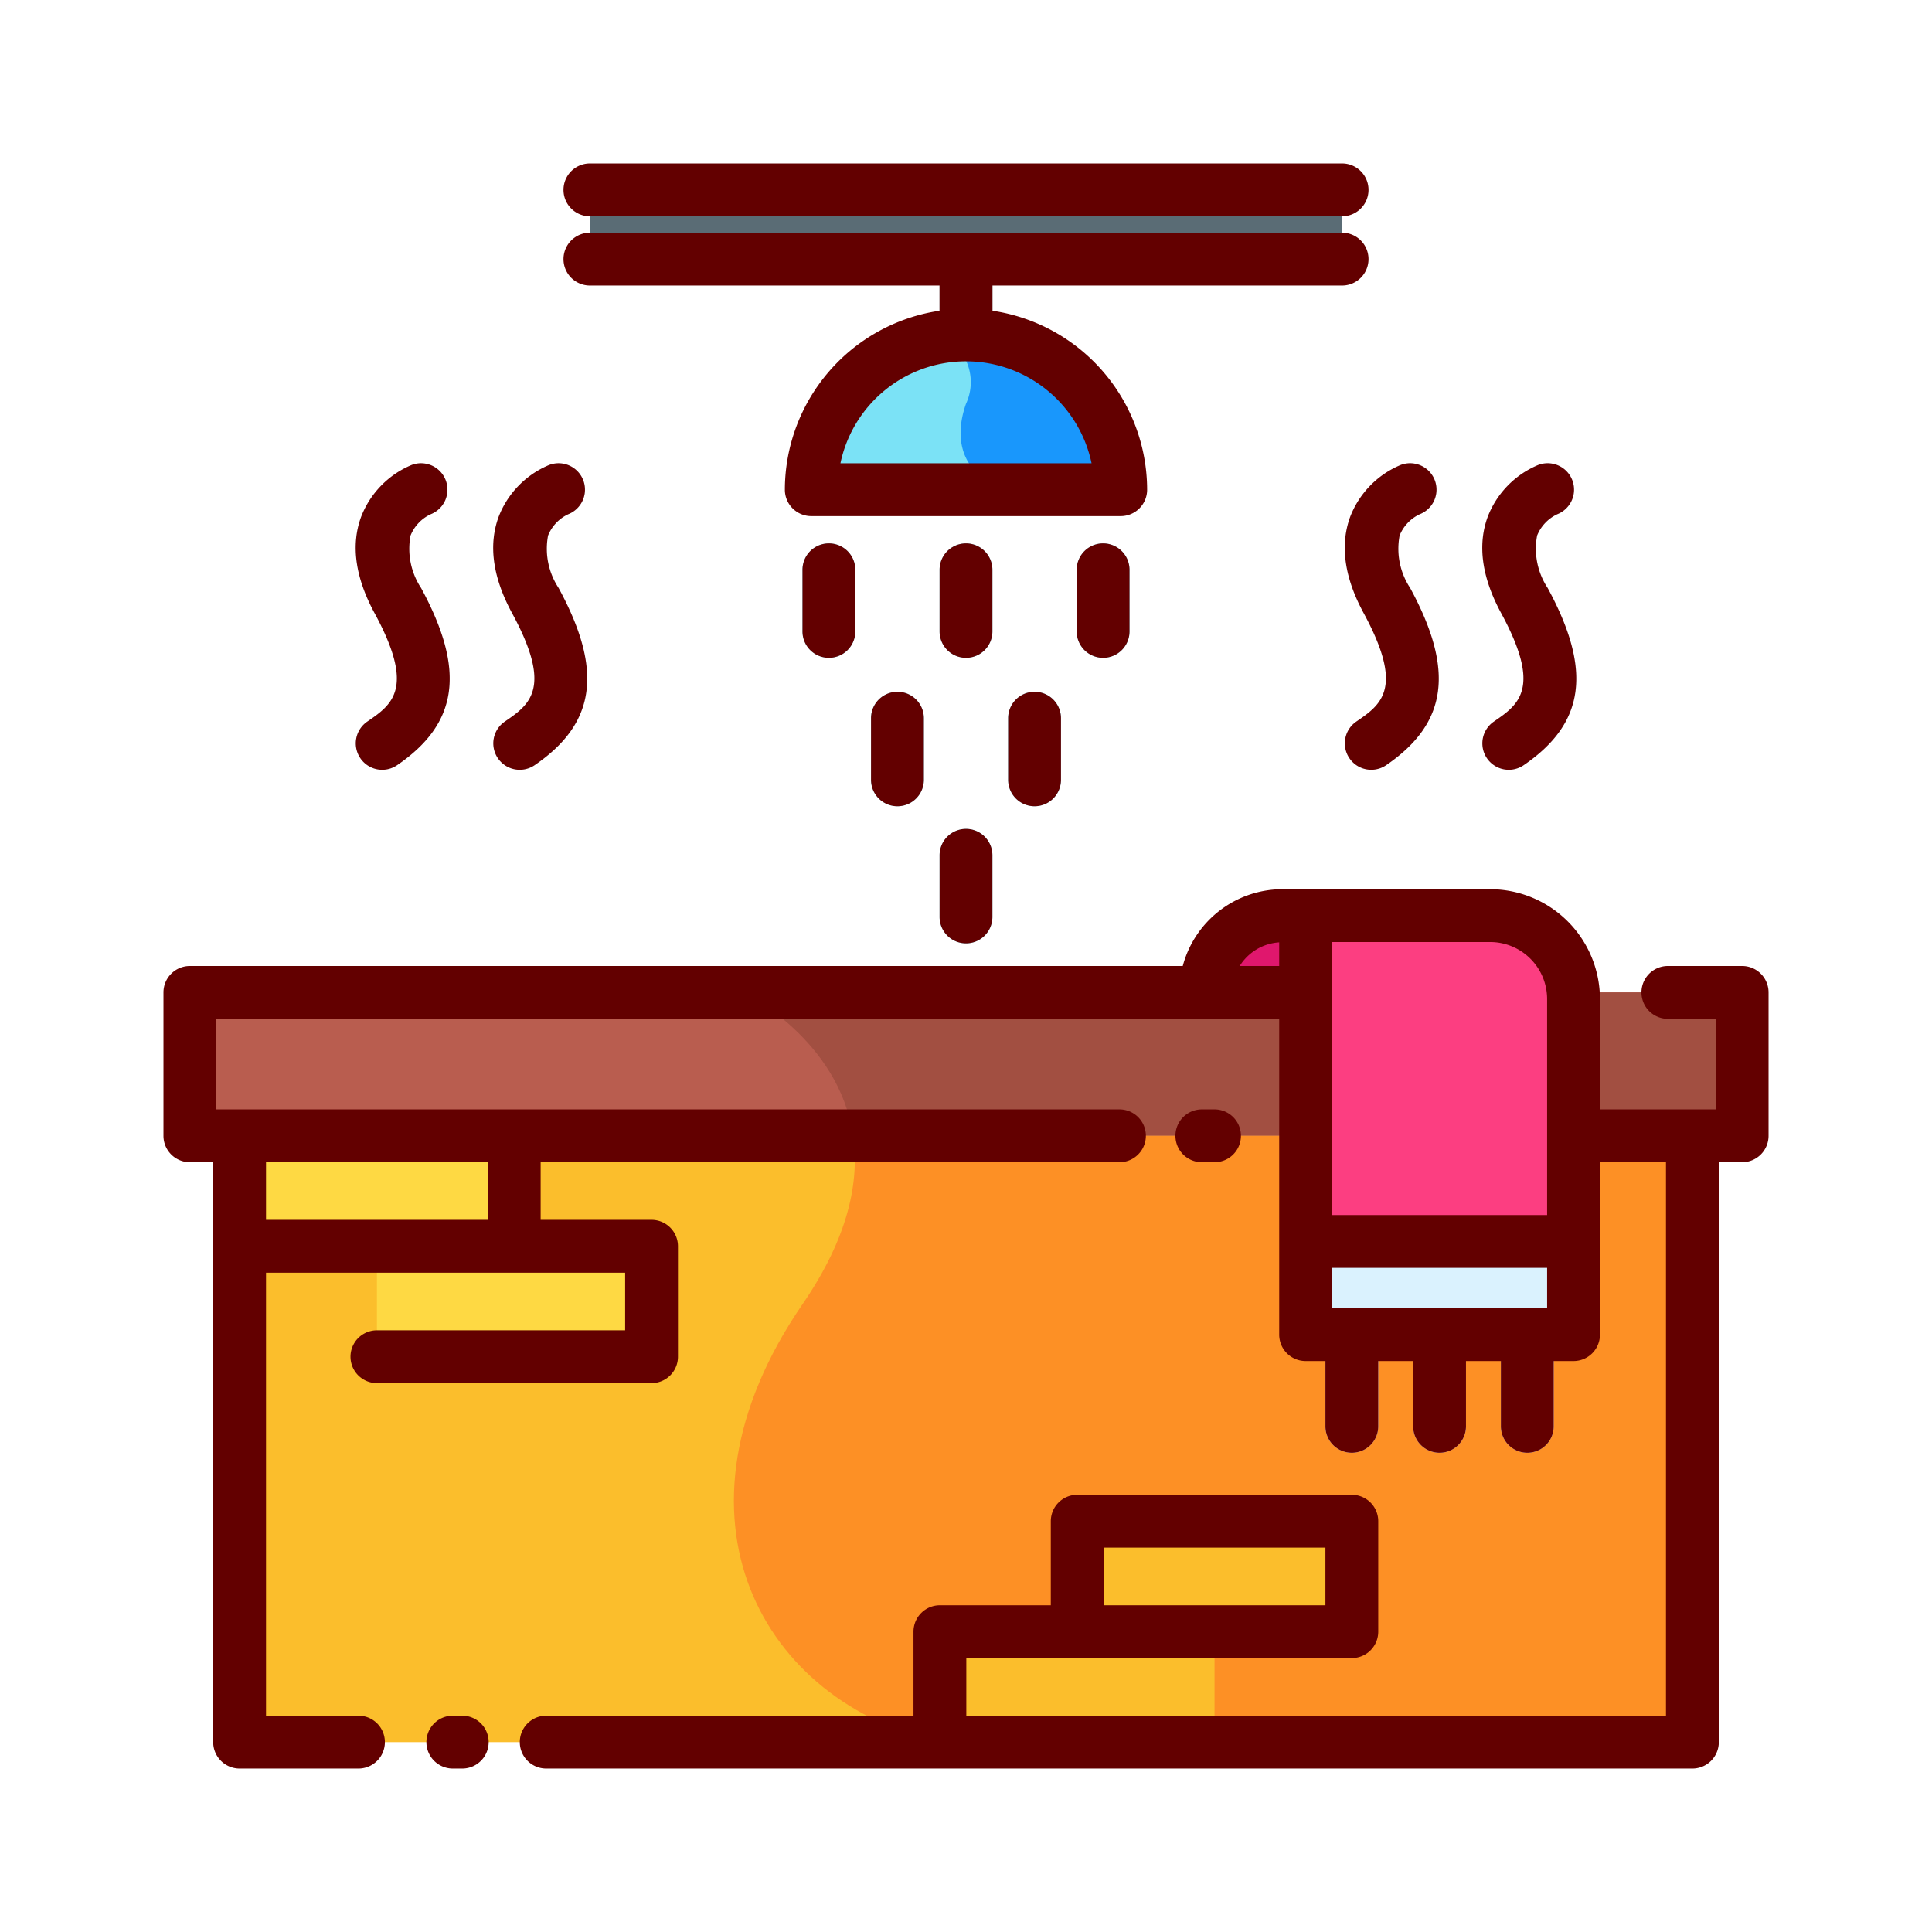 <svg id="Layer_1" height="512" viewBox="0 0 128 128" width="512" xmlns="http://www.w3.org/2000/svg" data-name="Layer 1"><path d="m12.579 65.75h102.841v9.5h-102.841z" fill="#b95d4f"/><path d="m15.875 75.25h96.25v40.171h-96.25z" fill="#fbbe2c"/><path d="m56.519 75.25h58.9v-9.5h-66.169s6.331 3.069 7.269 9.5z" fill="#a24f41"/><path d="m112.125 75.25h-55.606c.436 2.986-.288 6.7-3.353 11.162-9.667 14.088-2.625 26.429 9.1 29.008h49.854z" fill="#fd9025"/><path d="m64 15.417a1.75 1.75 0 0 0 -1.75 1.75v5.028a1.75 1.75 0 1 0 3.5 0v-5.028a1.75 1.75 0 0 0 -1.75-1.75z" fill="#475a61"/><path d="m86.5 60.662h12.226a5.524 5.524 0 0 1 5.524 5.524v22.237a0 0 0 0 1 0 0h-17.75a0 0 0 0 1 0 0v-27.761a0 0 0 0 1 0 0z" fill="#fc3e81"/><path d="m84.963 60.662h1.537a0 0 0 0 1 0 0v5.088a0 0 0 0 1 0 0h-6.625a0 0 0 0 1 0 0 5.088 5.088 0 0 1 5.088-5.088z" fill="#e0176d"/><path d="m89.562 86.673a1.75 1.75 0 0 0 -1.75 1.75v6.077a1.75 1.75 0 1 0 3.5 0v-6.077a1.75 1.75 0 0 0 -1.75-1.75z" fill="#cddefe"/><path d="m95.375 86.673a1.75 1.75 0 0 0 -1.75 1.75v6.077a1.75 1.75 0 0 0 3.5 0v-6.077a1.75 1.75 0 0 0 -1.75-1.75z" fill="#cddefe"/><path d="m101.187 86.673a1.75 1.75 0 0 0 -1.75 1.75v6.077a1.75 1.75 0 1 0 3.5 0v-6.077a1.75 1.75 0 0 0 -1.75-1.75z" fill="#cddefe"/><path d="m86.5 82.25h17.75v6.173h-17.75z" fill="#daf2fe"/><path d="m15.875 75.25h18.194v7.318h-18.194z" fill="#fed943"/><path d="m24.972 82.568h18.194v7.318h-18.194z" fill="#fed943"/><path d="m71.368 100.784h18.194v7.318h-18.194z" fill="#fbbe2c" transform="matrix(-1 0 0 -1 160.931 208.886)"/><path d="m62.271 108.102h18.194v7.318h-18.194z" fill="#fbbe2c" transform="matrix(-1 0 0 -1 142.736 223.523)"/><path d="m64 22.194a10.25 10.25 0 0 0 -10.25 10.25h20.5a10.25 10.25 0 0 0 -10.25-10.25z" fill="#7be2f6"/><path d="m39.083 12.579h49.833v4.587h-49.833z" fill="#5a6c75"/><path d="m64 36a1.75 1.75 0 0 0 -1.75 1.75v4.083a1.75 1.75 0 0 0 3.5 0v-4.083a1.75 1.75 0 0 0 -1.75-1.75z" fill="#7be2f6"/><path d="m54.917 36a1.75 1.75 0 0 0 -1.75 1.75v4.083a1.75 1.75 0 0 0 3.5 0v-4.083a1.75 1.75 0 0 0 -1.75-1.75z" fill="#7be2f6"/><path d="m68.542 45.833a1.75 1.75 0 0 0 -1.75 1.75v4.083a1.75 1.75 0 0 0 3.5 0v-4.083a1.75 1.75 0 0 0 -1.75-1.75z" fill="#7be2f6"/><path d="m59.458 45.833a1.75 1.75 0 0 0 -1.75 1.75v4.083a1.75 1.75 0 0 0 3.5 0v-4.083a1.75 1.75 0 0 0 -1.75-1.75z" fill="#7be2f6"/><path d="m73.083 36a1.75 1.75 0 0 0 -1.75 1.75v4.083a1.75 1.75 0 0 0 3.5 0v-4.083a1.75 1.75 0 0 0 -1.75-1.75z" fill="#7be2f6"/><path d="m64 54.917a1.75 1.75 0 0 0 -1.75 1.75v4.083a1.75 1.75 0 0 0 3.5 0v-4.083a1.75 1.75 0 0 0 -1.75-1.75z" fill="#7be2f6"/><path d="m25.323 51a1.75 1.75 0 0 1 -.989-3.194c1.644-1.125 3.2-2.186.488-7.18-1.281-2.363-1.582-4.511-.894-6.384a6.1 6.1 0 0 1 3.328-3.429 1.75 1.75 0 0 1 1.284 3.256 2.65 2.65 0 0 0 -1.34 1.41 4.715 4.715 0 0 0 .7 3.478c2.953 5.445 2.478 8.956-1.589 11.737a1.742 1.742 0 0 1 -.988.306z" fill="#daf2fe"/><path d="m34.435 51a1.75 1.75 0 0 1 -.989-3.194c1.644-1.125 3.2-2.186.488-7.18-1.281-2.363-1.582-4.511-.894-6.384a6.1 6.1 0 0 1 3.329-3.429 1.75 1.75 0 0 1 1.284 3.256 2.651 2.651 0 0 0 -1.338 1.411 4.718 4.718 0 0 0 .7 3.478c2.953 5.446 2.478 8.956-1.589 11.737a1.742 1.742 0 0 1 -.991.305z" fill="#daf2fe"/><path d="m90.851 51a1.75 1.75 0 0 1 -.99-3.194c1.644-1.125 3.2-2.186.489-7.18-1.282-2.363-1.583-4.511-.895-6.384a6.1 6.1 0 0 1 3.328-3.429 1.75 1.75 0 0 1 1.284 3.256 2.651 2.651 0 0 0 -1.338 1.411 4.718 4.718 0 0 0 .7 3.478c2.953 5.446 2.478 8.956-1.589 11.737a1.745 1.745 0 0 1 -.989.305z" fill="#daf2fe"/><path d="m99.962 51a1.75 1.75 0 0 1 -.99-3.194c1.644-1.125 3.2-2.186.488-7.18-1.281-2.363-1.582-4.511-.894-6.384a6.1 6.1 0 0 1 3.328-3.43 1.75 1.75 0 0 1 1.284 3.256 2.651 2.651 0 0 0 -1.339 1.412 4.719 4.719 0 0 0 .7 3.478c2.954 5.445 2.479 8.956-1.588 11.737a1.745 1.745 0 0 1 -.989.305z" fill="#daf2fe"/><path d="m64 22.194a10.274 10.274 0 0 0 -1.5.122 3.389 3.389 0 0 1 1.5 4.434c-1.188 3.375.687 5.694 4 5.694h6.25a10.25 10.25 0 0 0 -10.25-10.25z" fill="#1997fc"/><g fill="#630000"><path d="m80.465 77a1.75 1.75 0 0 0 0-3.5h-.84a1.75 1.75 0 0 0 0 3.5z"/><path d="m115.421 64h-4.921a1.75 1.75 0 0 0 0 3.5h3.171v6h-7.671v-7.314a7.281 7.281 0 0 0 -7.273-7.273h-13.764a6.844 6.844 0 0 0 -6.603 5.087h-65.78a1.75 1.75 0 0 0 -1.75 1.75v9.5a1.75 1.75 0 0 0 1.75 1.75h1.545v38.42a1.75 1.75 0 0 0 1.75 1.75h7.875a1.75 1.75 0 0 0 0-3.5h-6.125v-29.352h23.792v3.818h-16.445a1.75 1.75 0 0 0 0 3.5h18.195a1.75 1.75 0 0 0 1.75-1.75v-7.318a1.75 1.75 0 0 0 -1.75-1.75h-7.348v-3.818h38.348a1.75 1.75 0 0 0 0-3.5h-59.837v-6h70.42v20.923a1.75 1.75 0 0 0 1.75 1.75h1.312v4.327a1.75 1.75 0 1 0 3.5 0v-4.327h2.313v4.327a1.75 1.75 0 0 0 3.5 0v-4.327h2.312v4.327a1.75 1.75 0 1 0 3.5 0v-4.327h1.313a1.75 1.75 0 0 0 1.75-1.75v-11.423h4.375v36.67h-46.354v-3.818h25.541a1.75 1.75 0 0 0 1.75-1.75v-7.318a1.75 1.75 0 0 0 -1.75-1.75h-18.194a1.75 1.75 0 0 0 -1.75 1.75v5.568h-7.347a1.75 1.75 0 0 0 -1.75 1.75v5.568h-24.333a1.75 1.75 0 0 0 0 3.5h75.937a1.75 1.75 0 0 0 1.75-1.75v-38.42h1.546a1.75 1.75 0 0 0 1.75-1.75v-9.5a1.75 1.75 0 0 0 -1.75-1.75zm-83.1 16.818h-14.696v-3.818h14.694zm70.179-14.632v14.314h-14.25v-18.088h10.477a3.778 3.778 0 0 1 3.773 3.774zm-14.25 20.487v-2.673h14.25v2.673zm-6.117-22.673a3.324 3.324 0 0 1 2.617-1.566v1.566zm-9.015 38.534h14.694v3.818h-14.694z"/><path d="m30.625 113.67h-.625a1.75 1.75 0 1 0 0 3.5h.625a1.75 1.75 0 0 0 0-3.5z"/><path d="m39.083 14.33h49.834a1.75 1.75 0 0 0 0-3.5h-49.834a1.75 1.75 0 0 0 0 3.5z"/><path d="m39.083 18.917h23.167v1.67a12.008 12.008 0 0 0 -10.25 11.857 1.75 1.75 0 0 0 1.75 1.75h20.5a1.75 1.75 0 0 0 1.75-1.75 12.008 12.008 0 0 0 -10.25-11.857v-1.67h23.167a1.75 1.75 0 0 0 0-3.5h-49.834a1.75 1.75 0 0 0 0 3.5zm33.236 11.777h-16.638a8.5 8.5 0 0 1 16.638 0z"/><path d="m65.75 37.75a1.75 1.75 0 0 0 -3.5 0v4.083a1.75 1.75 0 0 0 3.5 0z"/><path d="m53.167 37.75v4.083a1.75 1.75 0 0 0 3.5 0v-4.083a1.75 1.75 0 0 0 -3.5 0z"/><path d="m66.792 47.583v4.083a1.75 1.75 0 0 0 3.5 0v-4.083a1.75 1.75 0 0 0 -3.5 0z"/><path d="m57.708 47.583v4.083a1.75 1.75 0 0 0 3.5 0v-4.083a1.75 1.75 0 0 0 -3.5 0z"/><path d="m71.333 37.75v4.083a1.75 1.75 0 0 0 3.5 0v-4.083a1.75 1.75 0 0 0 -3.5 0z"/><path d="m64 54.917a1.75 1.75 0 0 0 -1.75 1.75v4.083a1.75 1.75 0 0 0 3.5 0v-4.083a1.75 1.75 0 0 0 -1.75-1.75z"/><path d="m24.334 47.806a1.75 1.75 0 1 0 1.976 2.889c4.067-2.781 4.542-6.292 1.589-11.737a4.715 4.715 0 0 1 -.7-3.478 2.65 2.65 0 0 1 1.338-1.411 1.75 1.75 0 0 0 -1.284-3.256 6.1 6.1 0 0 0 -3.328 3.429c-.688 1.873-.388 4.021.894 6.384 2.711 4.994 1.159 6.055-.485 7.18z"/><path d="m33.445 47.806a1.75 1.75 0 1 0 1.976 2.889c4.067-2.781 4.542-6.292 1.589-11.737a4.718 4.718 0 0 1 -.7-3.478 2.651 2.651 0 0 1 1.338-1.411 1.75 1.75 0 0 0 -1.284-3.256 6.1 6.1 0 0 0 -3.329 3.429c-.688 1.873-.387 4.021.894 6.384 2.712 4.994 1.16 6.055-.484 7.18z"/><path d="m90.35 40.625c2.707 4.994 1.154 6.056-.489 7.18a1.75 1.75 0 0 0 1.977 2.889c4.066-2.781 4.542-6.292 1.589-11.737a4.718 4.718 0 0 1 -.7-3.478 2.651 2.651 0 0 1 1.338-1.411 1.75 1.75 0 0 0 -1.284-3.256 6.1 6.1 0 0 0 -3.328 3.429c-.686 1.874-.386 4.022.897 6.384z"/><path d="m98.972 47.806a1.75 1.75 0 0 0 1.977 2.889c4.066-2.781 4.542-6.292 1.588-11.737a4.719 4.719 0 0 1 -.7-3.478 2.651 2.651 0 0 1 1.339-1.412 1.75 1.75 0 0 0 -1.284-3.256 6.1 6.1 0 0 0 -3.328 3.43c-.688 1.873-.388 4.021.894 6.384 2.71 4.994 1.157 6.055-.486 7.18z"/></g></svg>